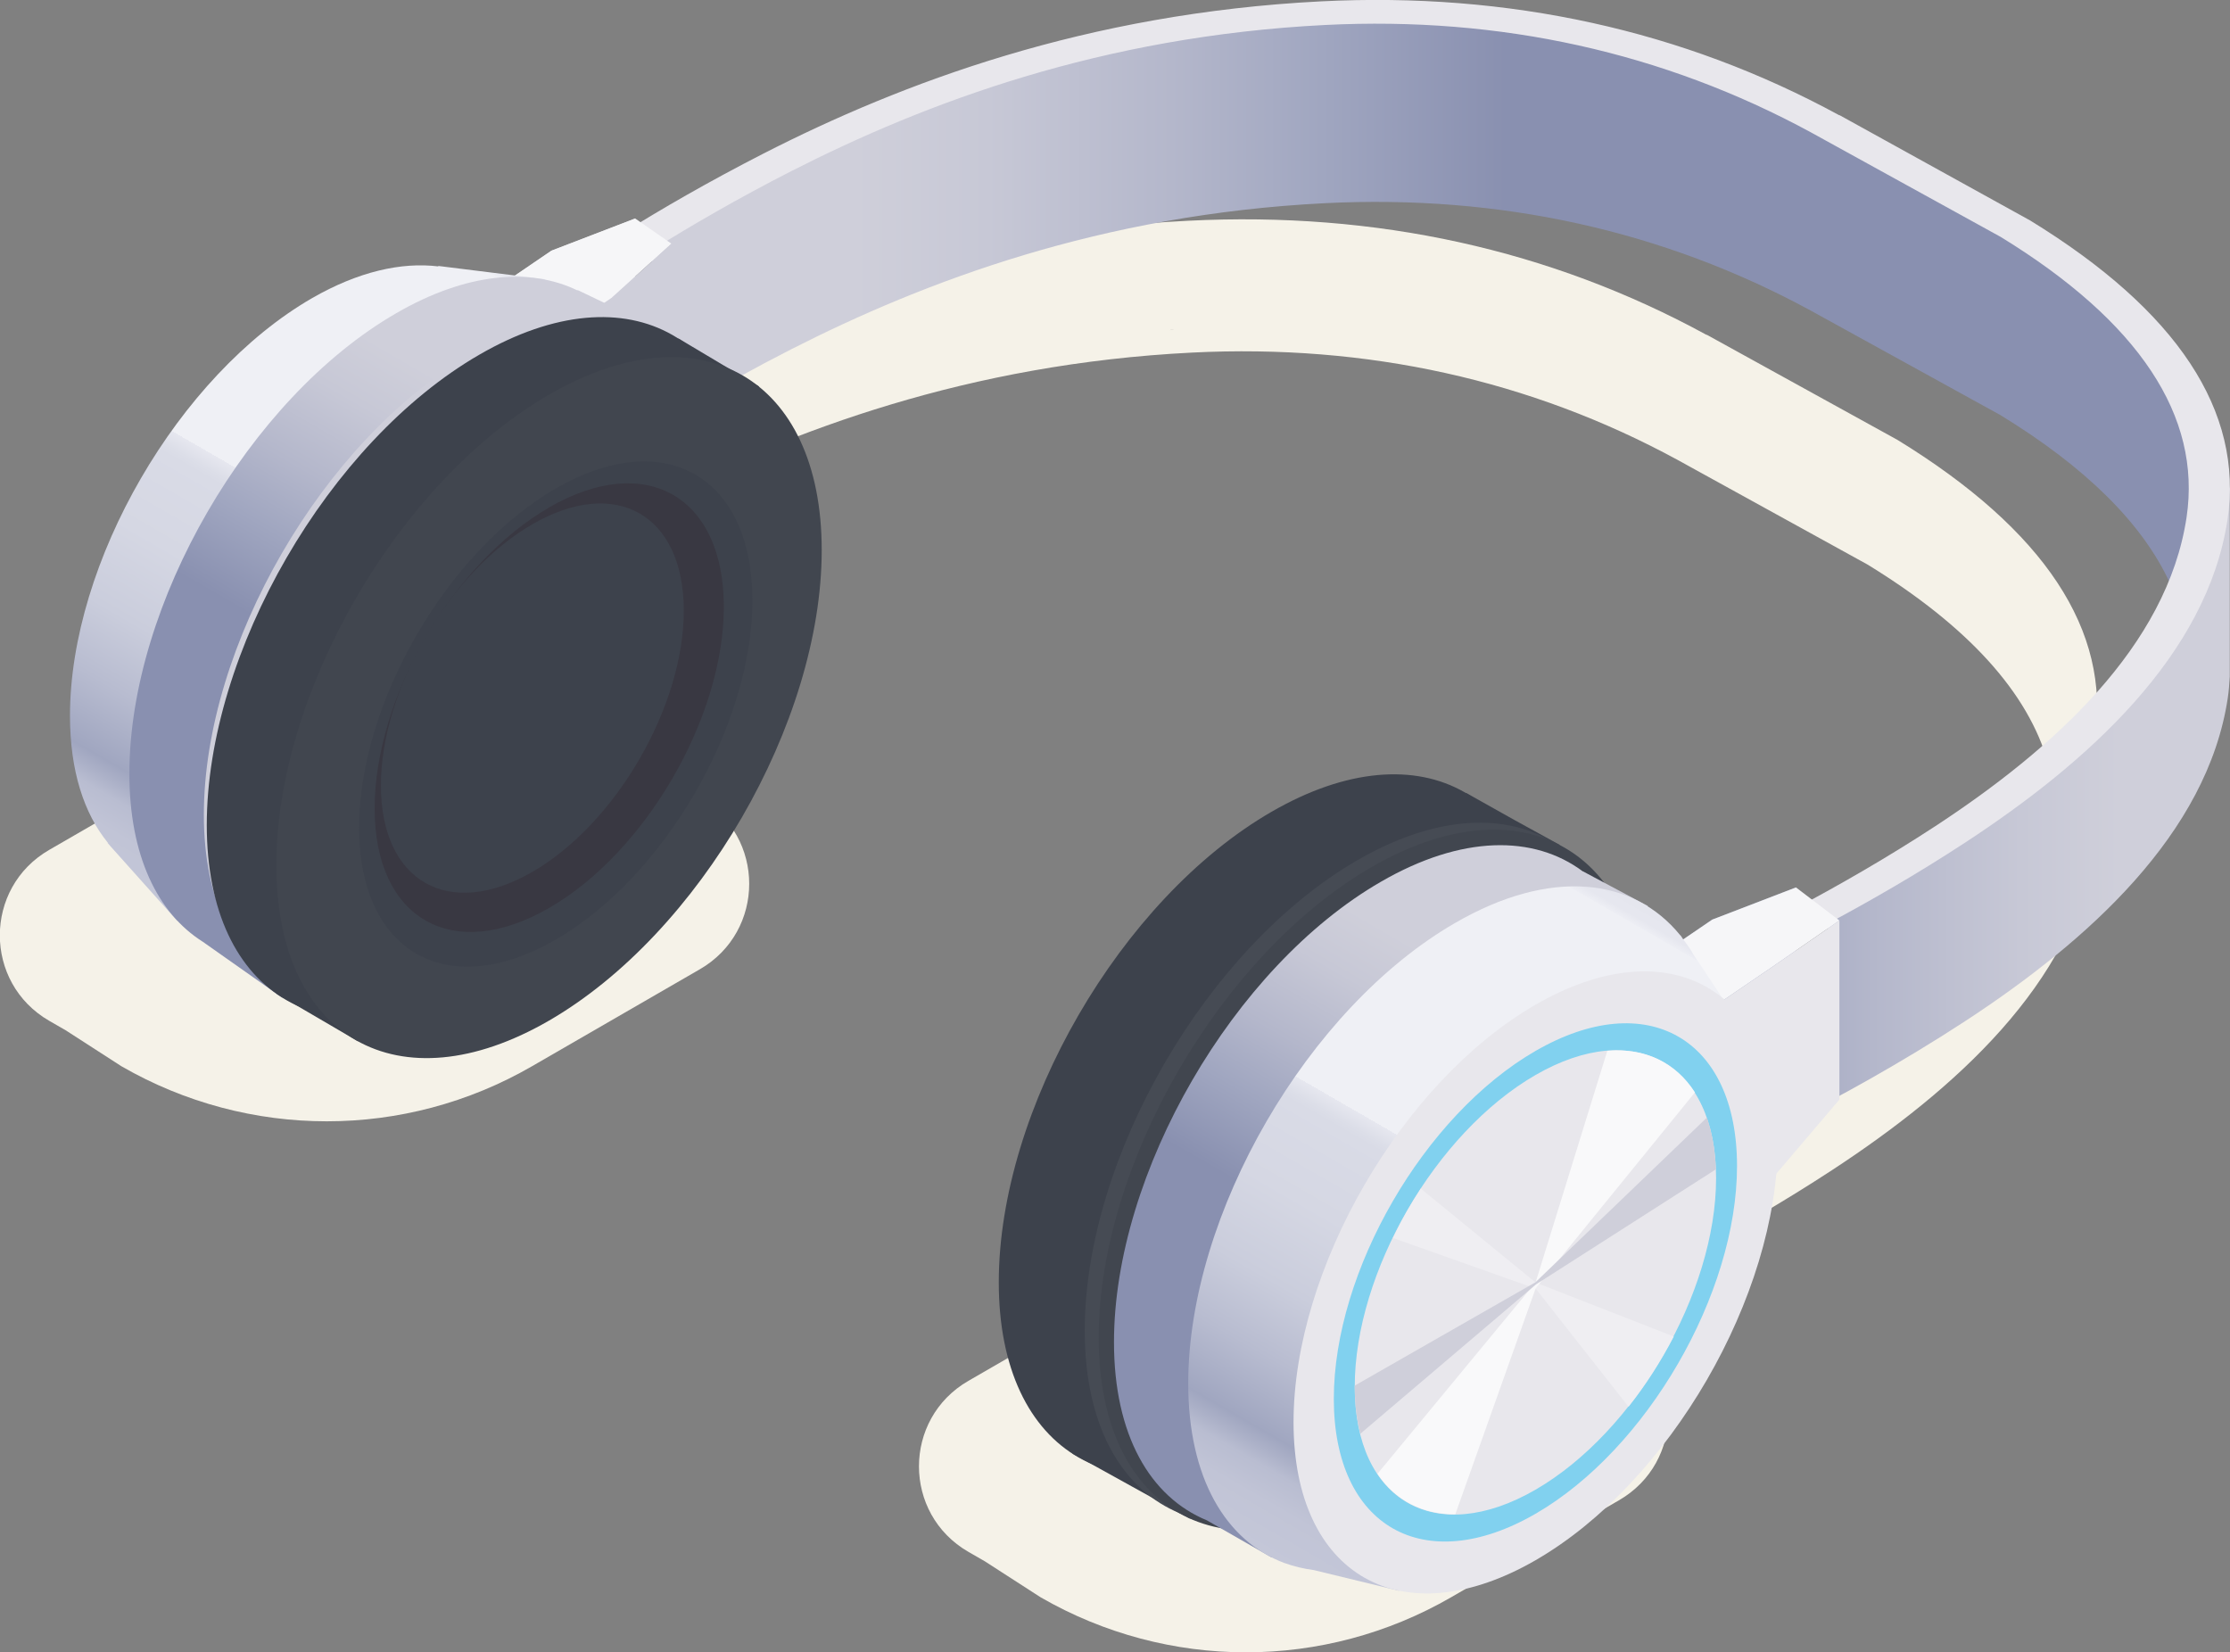 <svg xmlns="http://www.w3.org/2000/svg" xmlns:xlink="http://www.w3.org/1999/xlink" id="Layer_1" data-name="Layer 1" viewBox="0 0 99.11 73.43"><rect x="0" y="0" width="99.11" height="73.43" fill="#808080" stroke="none"/><defs><style>      .cls-1 {        fill: #f9f9fa;      }      .cls-2 {        fill: #393842;      }      .cls-3 {        fill: #41464f;      }      .cls-4 {        fill: #464b54;      }      .cls-5 {        fill: #81d1ef;      }      .cls-6 {        fill: url(#_Áåçûìÿííûé_ãðàäèåíò_1807-2);      }      .cls-7 {        fill: url(#_Áåçûìÿííûé_ãðàäèåíò_1808-2);      }      .cls-8 {        fill: #cfcfda;      }      .cls-9 {        fill: #f6f6f8;      }      .cls-10 {        fill: #3d424c;      }      .cls-11 {        fill: url(#_Áåçûìÿííûé_ãðàäèåíò_1808);      }      .cls-12 {        fill: #f5f2e8;      }      .cls-13 {        fill: url(#_Áåçûìÿííûé_ãðàäèåíò_1769);      }      .cls-14 {        fill: url(#_Áåçûìÿííûé_ãðàäèåíò_1755);      }      .cls-15 {        fill: #efeef2;      }      .cls-16 {        fill: url(#_Áåçûìÿííûé_ãðàäèåíò_1807);      }      .cls-17 {        fill: #a0a6c0;      }      .cls-18 {        fill: #e8e7ec;      }    </style><linearGradient id="_&#xC1;&#xE5;&#xE7;&#xFB;&#xEC;&#xFF;&#xED;&#xED;&#xFB;&#xE9;_&#xE3;&#xF0;&#xE0;&#xE4;&#xE8;&#xE5;&#xED;&#xF2;_1755" data-name="&#xC1;&#xE5;&#xE7;&#xFB;&#xEC;&#xFF;&#xED;&#xED;&#xFB;&#xE9; &#xE3;&#xF0;&#xE0;&#xE4;&#xE8;&#xE5;&#xED;&#xF2; 1755" x1="23.06" y1="13.42" x2="97.4" y2="13.42" gradientUnits="userSpaceOnUse"><stop offset=".2" stop-color="#cfcfda"></stop><stop offset=".28" stop-color="#c7c8d6"></stop><stop offset=".39" stop-color="#b4b7cb"></stop><stop offset=".48" stop-color="#a0a6c0"></stop><stop offset=".59" stop-color="#8990b0"></stop></linearGradient><linearGradient id="_&#xC1;&#xE5;&#xE7;&#xFB;&#xEC;&#xFF;&#xED;&#xED;&#xFB;&#xE9;_&#xE3;&#xF0;&#xE0;&#xE4;&#xE8;&#xE5;&#xED;&#xF2;_1769" data-name="&#xC1;&#xE5;&#xE7;&#xFB;&#xEC;&#xFF;&#xED;&#xED;&#xFB;&#xE9; &#xE3;&#xF0;&#xE0;&#xE4;&#xE8;&#xE5;&#xED;&#xF2; 1769" x1="74.67" y1="36.64" x2="99.1" y2="36.64" gradientUnits="userSpaceOnUse"><stop offset=".15" stop-color="#a0a6c0"></stop><stop offset=".35" stop-color="#b4b7cb"></stop><stop offset=".62" stop-color="#c7c8d6"></stop><stop offset=".8" stop-color="#cfcfda"></stop></linearGradient><linearGradient id="_&#xC1;&#xE5;&#xE7;&#xFB;&#xEC;&#xFF;&#xED;&#xED;&#xFB;&#xE9;_&#xE3;&#xF0;&#xE0;&#xE4;&#xE8;&#xE5;&#xED;&#xF2;_1808" data-name="&#xC1;&#xE5;&#xE7;&#xFB;&#xEC;&#xFF;&#xED;&#xED;&#xFB;&#xE9; &#xE3;&#xF0;&#xE0;&#xE4;&#xE8;&#xE5;&#xED;&#xF2; 1808" x1="53.01" y1="67.26" x2="69.76" y2="38.26" gradientUnits="userSpaceOnUse"><stop offset=".41" stop-color="#8990b0"></stop><stop offset=".52" stop-color="#a0a6c0"></stop><stop offset=".61" stop-color="#b4b7cb"></stop><stop offset=".72" stop-color="#c7c8d6"></stop><stop offset=".8" stop-color="#cfcfda"></stop></linearGradient><linearGradient id="_&#xC1;&#xE5;&#xE7;&#xFB;&#xEC;&#xFF;&#xED;&#xED;&#xFB;&#xE9;_&#xE3;&#xF0;&#xE0;&#xE4;&#xE8;&#xE5;&#xED;&#xF2;_1807" data-name="&#xC1;&#xE5;&#xE7;&#xFB;&#xEC;&#xFF;&#xED;&#xED;&#xFB;&#xE9; &#xE3;&#xF0;&#xE0;&#xE4;&#xE8;&#xE5;&#xED;&#xF2; 1807" x1="56.31" y1="69.1" x2="73.02" y2="40.15" gradientUnits="userSpaceOnUse"><stop offset="0" stop-color="#c4c7d8"></stop><stop offset=".06" stop-color="#c1c4d6"></stop><stop offset=".1" stop-color="#b9bdd1"></stop><stop offset=".12" stop-color="#acb1c8"></stop><stop offset=".14" stop-color="#a0a6c0"></stop><stop offset=".23" stop-color="#b8bcd0"></stop><stop offset=".32" stop-color="#cacddc"></stop><stop offset=".43" stop-color="#d5d7e3"></stop><stop offset=".54" stop-color="#d9dbe6"></stop><stop offset=".55" stop-color="#dcdee8"></stop><stop offset=".57" stop-color="#e6e7ef"></stop><stop offset=".57" stop-color="#eff0f5"></stop><stop offset=".97" stop-color="#eff0f5"></stop><stop offset=".97" stop-color="#edeef4"></stop><stop offset=".98" stop-color="#e6e7ef"></stop><stop offset="1" stop-color="#e5e6ee"></stop></linearGradient><linearGradient id="_&#xC1;&#xE5;&#xE7;&#xFB;&#xEC;&#xFF;&#xED;&#xED;&#xFB;&#xE9;_&#xE3;&#xF0;&#xE0;&#xE4;&#xE8;&#xE5;&#xED;&#xF2;_1807-2" data-name="&#xC1;&#xE5;&#xE7;&#xFB;&#xEC;&#xFF;&#xED;&#xED;&#xFB;&#xE9; &#xE3;&#xF0;&#xE0;&#xE4;&#xE8;&#xE5;&#xED;&#xF2; 1807" x1="5.73" y1="39.69" x2="22.17" y2="11.22" xlink:href="#_&#xC1;&#xE5;&#xE7;&#xFB;&#xEC;&#xFF;&#xED;&#xED;&#xFB;&#xE9;_&#xE3;&#xF0;&#xE0;&#xE4;&#xE8;&#xE5;&#xED;&#xF2;_1807"></linearGradient><linearGradient id="_&#xC1;&#xE5;&#xE7;&#xFB;&#xEC;&#xFF;&#xED;&#xED;&#xFB;&#xE9;_&#xE3;&#xF0;&#xE0;&#xE4;&#xE8;&#xE5;&#xED;&#xF2;_1808-2" data-name="&#xC1;&#xE5;&#xE7;&#xFB;&#xEC;&#xFF;&#xED;&#xED;&#xFB;&#xE9; &#xE3;&#xF0;&#xE0;&#xE4;&#xE8;&#xE5;&#xED;&#xF2; 1808" x1="9.07" y1="42.32" x2="26.15" y2="12.73" xlink:href="#_&#xC1;&#xE5;&#xE7;&#xFB;&#xEC;&#xFF;&#xED;&#xED;&#xFB;&#xE9;_&#xE3;&#xF0;&#xE0;&#xE4;&#xE8;&#xE5;&#xED;&#xF2;_1808"></linearGradient></defs><g><path class="cls-12" d="M43.04,61.37l7.46-4.31c5.64-3.26,12.59-3.26,18.24,0l1.11.64,2.1,1.38c2.93,1.69,2.93,5.91,0,7.6l-7.46,4.31c-5.64,3.26-12.59,3.26-18.24,0l-2.48-1.6-.73-.42c-2.93-1.69-2.93-5.91,0-7.6Z"></path><path class="cls-12" d="M2.19,37.77l7.46-4.31c5.64-3.26,12.59-3.26,18.24,0l1.11.64,2.1,1.38c2.93,1.69,2.93,5.91,0,7.6l-7.46,4.31c-5.64,3.26-12.59,3.26-18.24,0l-2.48-1.6-.73-.42c-2.93-1.69-2.93-5.91,0-7.6Z"></path><path class="cls-12" d="M93.1,32.84c.72-4.81-2.23-9.28-8.77-13.29l-8.47-4.67h-.02c-6.94-3.79-14.68-5.49-23.02-5.07-10.46.52-18.65,3.63-24.79,6.76-2.46,1.25-4.57,2.48-6.26,3.54l1.3.75c1.28-.8.13,2.06.58,2.92-.67.39-1.31.78-1.89,1.14l1.3.75c1.68-1.05,3.78-2.27,6.2-3.51,5.92-3.01,13.76-5.99,23.72-6.49,7.78-.39,15.05,1.22,21.58,4.77l8.44,4.65c4.47,2.74,7.15,5.7,8.03,8.84-1.28,5.2-6.09,9.36-10.94,12.54-2.14,1.4-4.26,2.61-6.08,3.58l1.3.75c.21-.11.43-.24.65-.36-.8,1.56-.54,3.66-1.95,4.42l1.3.75c1.83-.97,3.95-2.19,6.12-3.61,5.41-3.54,10.74-8.3,11.65-14.35.19-1.28.12-2.53-.21-3.76.08-.35.15-.7.21-1.05ZM52.2,14.66c-.16,0-.32.02-.48.03.12,0,.24-.02.36-.03.04,0,.08,0,.12,0Z"></path></g><g><path class="cls-14" d="M97.38,24.19s.01-.01.02-.02c0,0-.01-.02-.02-.02v-4.98s-2.07-6.94-9.54-10.21c-7.48-3.27-11.72-8.7-30.05-8.24-18.33.47-32.19,12.4-32.19,12.4l3.37-2.02v6.39c-3.64,2.18-5.8,3.85-5.92,3.95l1.47.63s4.18-3.25,10.65-6.55c5.92-3.01,13.76-5.99,23.72-6.49,7.78-.39,15.05,1.22,21.58,4.77l8.44,4.65c3.79,2.32,6.29,4.8,7.51,7.42.11-.2.22-.4.34-.6.41.53.62.85.62.85v-1.94Z"></path><path class="cls-13" d="M99.1,29.85c0-.17,0-.35,0-.52v-7.69l-3.98,8.41-13.36,10.35-.52.65v6.47c-3.68,2.04-6.52,3.26-6.56,3.28l1.09.85c.23-.1,5.76-2.47,11.59-6.28,5.41-3.54,10.74-8.3,11.65-14.34.05-.32.07-.64.09-.96,0,0,0-.01,0-.01v-.2Z"></path><polygon class="cls-18" points="24.51 20.54 28.23 17.67 28.23 9.71 24.51 11.14 24.51 11.14 22 12.85 22 21.73 24.51 20.54 24.51 20.54"></polygon><path class="cls-18" d="M99,23.09c-.91,6.04-6.23,10.8-11.65,14.35-2.17,1.42-4.3,2.64-6.12,3.61l-1.3-.75c1.82-.97,3.94-2.18,6.08-3.58,5.22-3.42,10.31-7.98,11.17-13.73.67-4.49-2.11-8.69-8.26-12.46l-8.44-4.65c-6.54-3.55-13.8-5.16-21.58-4.77-9.96.5-17.79,3.47-23.72,6.49-2.43,1.24-4.52,2.46-6.2,3.51l-1.3-.75c1.69-1.06,3.8-2.28,6.26-3.54C40.07,3.69,48.26.59,58.72.06c8.33-.42,16.08,1.28,23.02,5.06h.02s8.47,4.68,8.47,4.68c6.54,4.01,9.49,8.48,8.77,13.29Z"></path><polygon class="cls-9" points="28.23 9.71 29.84 10.83 27.18 13.24 24.67 14.95 22 12.85 24.51 11.14 28.23 9.71"></polygon><polygon class="cls-8" points="27.18 22.64 29.84 18.79 29.84 10.83 27.18 13.24 27.18 13.24 24.67 14.95 24.67 23.83 27.18 22.64 27.18 22.64"></polygon><polygon class="cls-17" points="76.1 50.27 79.82 47.4 79.82 39.44 76.1 40.87 76.1 40.87 73.59 42.58 73.59 51.46 76.1 50.27 76.1 50.27"></polygon><polygon class="cls-9" points="79.82 39.44 81.75 40.91 78.77 42.97 76.26 44.68 73.59 42.58 76.1 40.87 79.82 39.44"></polygon><polygon class="cls-18" points="78.77 52.37 81.75 48.87 81.75 40.91 78.77 42.97 78.77 42.97 76.26 44.68 76.26 53.56 78.77 52.37 78.77 52.37"></polygon><path class="cls-10" d="M44.39,56.99c0,7.68,5.43,10.78,12.12,6.91,6.7-3.87,12.12-13.23,12.12-20.91s-5.43-10.78-12.12-6.91c-6.7,3.87-12.12,13.23-12.12,20.91Z"></path><polygon class="cls-10" points="67.3 36.44 65.16 35.24 47.66 64.6 52.9 67.5 69.32 37.55 67.3 36.44"></polygon><path class="cls-4" d="M48.21,59.14c0,7.68,5.43,10.78,12.12,6.91s12.12-13.23,12.12-20.91-5.43-10.78-12.12-6.91c-6.7,3.87-12.12,13.23-12.12,20.91Z"></path><path class="cls-3" d="M48.83,59.45c0,7.68,5.43,10.78,12.12,6.91s12.12-13.23,12.12-20.91-5.43-10.78-12.12-6.91-12.12,13.23-12.12,20.91Z"></path><path class="cls-11" d="M73.23,40.26l-2.87-1.53h-.01c-2.18-1.63-5.39-1.62-8.98.46-6.55,3.78-11.86,12.94-11.86,20.46,0,4.12,1.6,6.88,4.13,7.92h0s2.88,1.65,2.88,1.65l.75-1.29c1.28-.2,2.66-.68,4.11-1.52,6.55-3.78,11.86-12.94,11.86-20.46,0-1.69-.28-3.14-.77-4.35l.77-1.34Z"></path><path class="cls-16" d="M78.47,47.24l-3.19-4.79c-.14-.25-.3-.48-.47-.7l-.12-.18s-.01,0-.01,0c-2.1-2.59-5.8-2.99-10.01-.55-6.55,3.78-11.86,12.94-11.86,20.46,0,4.21,1.66,7,4.28,7.99h0s.01,0,.01,0c.41.15.84.25,1.29.31l3.79.92,1.27-1.83c.4-.18.81-.4,1.22-.63,5.83-3.37,10.67-10.99,11.66-17.92l2.14-3.08Z"></path><path class="cls-18" d="M57.49,63.21c0,6.82,4.82,9.56,10.76,6.13,5.94-3.43,10.76-11.74,10.76-18.56s-4.82-9.56-10.76-6.13c-5.94,3.43-10.76,11.74-10.76,18.56Z"></path><path class="cls-5" d="M59.28,62.17c0,5.68,4.01,7.97,8.96,5.11s8.96-9.78,8.96-15.46-4.01-7.97-8.96-5.11-8.96,9.78-8.96,15.46Z"></path><path class="cls-18" d="M60.21,61.63c0,5.09,3.6,7.14,8.03,4.58s8.03-8.76,8.03-13.85-3.6-7.14-8.03-4.58-8.03,8.76-8.03,13.85Z"></path><path class="cls-15" d="M63.15,52.82c-.46.7-.88,1.44-1.24,2.2l6.34,2.25,4.13,5.25c.76-.96,1.44-2.02,2.01-3.12l-6.14-2.4-5.1-4.17Z"></path><path class="cls-1" d="M71.44,46.69l-3.19,10.3-7.03,8.51c.79,1.18,2,1.81,3.46,1.8l3.57-10.04,7.08-8.71c-.85-1.33-2.22-1.99-3.89-1.85Z"></path><path class="cls-8" d="M76.26,51.96c-.03-.86-.17-1.62-.4-2.29l-7.62,7.32-8.03,4.59s0,.03,0,.05c0,.77.09,1.46.25,2.09l7.81-6.64,7.99-5.11Z"></path><g><path class="cls-6" d="M23.24,14.13l.99-1.72-4.75-.59v.02c-1.64-.2-3.56.23-5.61,1.41-5.94,3.43-10.76,11.74-10.76,18.56,0,2.44.62,4.34,1.68,5.64v.02s.11.13.11.13c.03.03.06.07.09.1l2.89,3.23.87-1.52c1.52.07,3.26-.4,5.12-1.47,5.94-3.43,10.76-11.74,10.76-18.56,0-2.2-.51-3.97-1.39-5.25Z"></path><path class="cls-7" d="M30.15,15.04l-4.48-2.15v.02c-2.12-1.03-4.95-.79-8.06,1.01-6.55,3.78-11.86,12.94-11.86,20.46,0,3.64,1.25,6.21,3.27,7.48h0s3.52,2.48,3.52,2.48l1.01-1.69c1.27-.2,2.63-.68,4.05-1.51,6.55-3.78,11.86-12.94,11.86-20.46,0-1.38-.18-2.6-.51-3.66l1.19-1.98Z"></path><path class="cls-8" d="M9.06,36.21c0,7.52,5.31,10.54,11.86,6.76,6.55-3.78,11.86-12.94,11.86-20.46s-5.31-10.54-11.86-6.76c-6.55,3.78-11.86,12.94-11.86,20.46Z"></path><path class="cls-10" d="M9.19,36.67c0,7.68,5.43,10.78,12.12,6.91s12.12-13.23,12.12-20.91-5.43-10.78-12.12-6.91c-6.7,3.87-12.12,13.23-12.12,20.91Z"></path><polygon class="cls-10" points="33.74 17.18 30.15 15.04 12.28 44.16 15.91 46.28 33.74 17.18"></polygon><path class="cls-3" d="M12.28,38.45c0,7.68,5.43,10.78,12.12,6.91s12.12-13.23,12.12-20.91-5.43-10.78-12.12-6.91-12.12,13.23-12.12,20.91Z"></path><path class="cls-10" d="M15.96,36.78c0,5.54,3.91,7.77,8.74,4.98s8.74-9.54,8.74-15.07-3.91-7.77-8.74-4.98-8.74,9.54-8.74,15.07Z"></path><path class="cls-2" d="M16.65,35.93c0,4.92,3.47,6.9,7.76,4.42,4.28-2.47,7.76-8.46,7.76-13.38s-3.47-6.9-7.76-4.42-7.76,8.46-7.76,13.38Z"></path><path class="cls-10" d="M16.93,34.91c0,4.27,3.01,5.99,6.73,3.84,3.72-2.15,6.73-7.35,6.73-11.61s-3.01-5.99-6.73-3.84c-3.72,2.15-6.73,7.35-6.73,11.61Z"></path></g></g></svg>